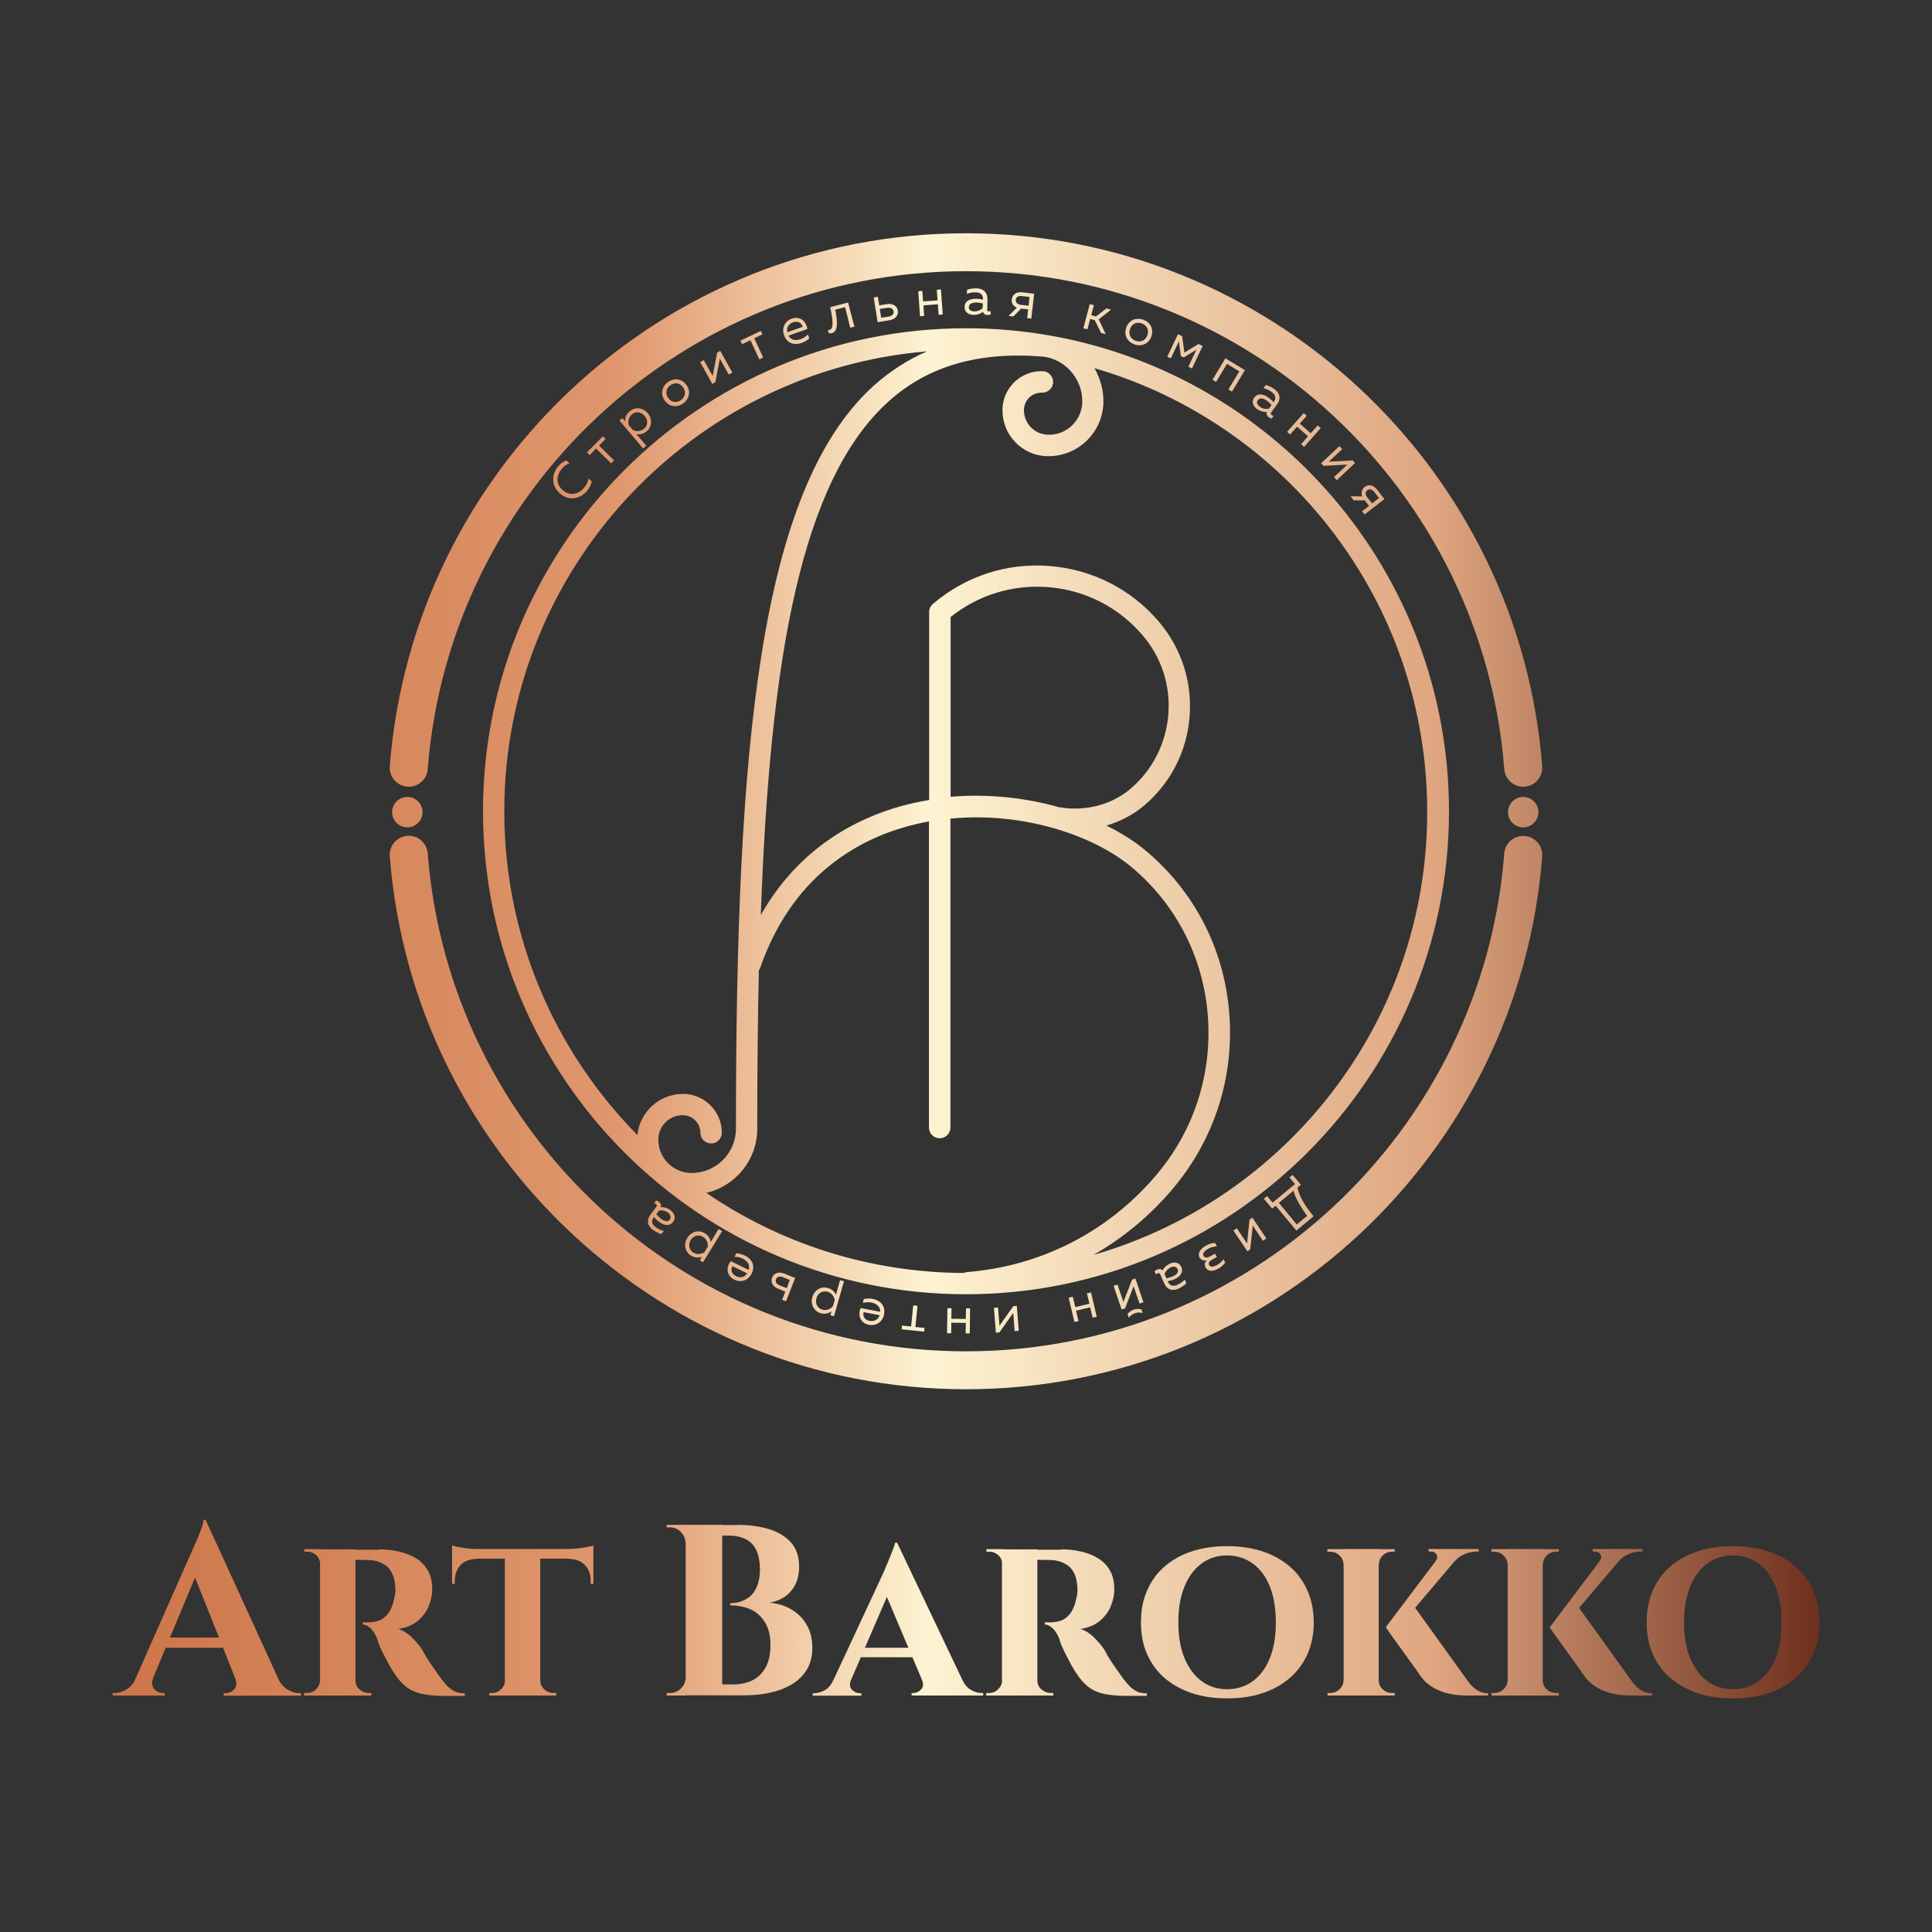 <?xml version="1.0" encoding="UTF-8"?> <!-- Generator: Adobe Illustrator 25.4.1, SVG Export Plug-In . SVG Version: 6.00 Build 0) --> <svg xmlns="http://www.w3.org/2000/svg" xmlns:xlink="http://www.w3.org/1999/xlink" id="Layer_1" x="0px" y="0px" viewBox="0 0 1080 1080" style="enable-background:new 0 0 1080 1080;" xml:space="preserve"><rect x="0" y="0" width="1080" height="1080" fill="#333333" stroke="none"/> <style type="text/css"> .st0{fill:#27242D;} .st1{fill:url(#SVGID_1_);} </style> <g> <g> <path class="st0" d="M5549,9270.5c1.9,0,1.9-3,0-3C5547.1,9267.5,5547.1,9270.5,5549,9270.5L5549,9270.5z"></path> </g> </g> <g> <g> <path class="st0" d="M8908,7705.2c1.9,0,1.9-3,0-3C8906.1,7702.2,8906.1,7705.2,8908,7705.2L8908,7705.2z"></path> </g> </g> <linearGradient id="SVGID_1_" gradientUnits="userSpaceOnUse" x1="63" y1="540" x2="1017" y2="540"> <stop offset="0" style="stop-color:#CC7549"></stop> <stop offset="0.297" style="stop-color:#E0976D"></stop> <stop offset="0.478" style="stop-color:#FDF3D2"></stop> <stop offset="0.774" style="stop-color:#DFA680"></stop> <stop offset="1" style="stop-color:#6E301E"></stop> </linearGradient> <path class="st1" d="M85.7,937.9c-0.7,1.8-0.9,3.4-0.4,4.6c0.5,1.3,1.2,2.2,2.3,2.9c1.1,0.7,2.2,1,3.3,1h1.2v1.4H63v-1.4h1.2 c2.1,0,4.2-0.7,6.5-2c2.2-1.3,4.1-3.5,5.5-6.6H85.7z M115,849.7l0.5,16.6l-33.8,81h-9.9l35.3-79.8c0.3-0.5,0.7-1.6,1.4-3.1 c0.7-1.5,1.4-3.2,2.2-5.1c0.8-1.9,1.5-3.7,2.1-5.5c0.6-1.8,1-3.2,1-4.2H115z M129.3,915.4v5.7h-40v-5.7H129.3z M115,849.7l44.5,97.3 h-24.5l-28.3-71L115,849.7z M131.4,937.9h23.8c1.5,3.1,3.4,5.3,5.6,6.6c2.2,1.3,4.3,2,6.4,2h1.1v1.4H125v-1.4h1.2 c1.8,0,3.4-0.7,4.8-2.2C132.3,942.7,132.5,940.6,131.4,937.9z M179.3,874.5H179c-0.1-2.1-0.8-3.8-2.2-5.1c-1.4-1.3-3.1-2-5-2 c-0.3,0-0.6,0-1,0c-0.4,0-0.7,0-0.7,0v-1.4h9.8L179.3,874.5z M179.3,939.2l0.5,8.6h-9.8v-1.4c0.1,0,0.3,0,0.7,0c0.4,0,0.7,0,0.9,0 c2,0,3.7-0.7,5.1-2.1c1.4-1.4,2.2-3.1,2.2-5.1H179.3z M198.7,866.1v81.7h-19.8v-81.7H198.7z M212,866.1c3.7,0,7.4,0.4,10.9,1.2 c3.5,0.8,6.7,2,9.5,3.7c2.8,1.7,5.1,4,6.7,6.8c1.7,2.9,2.5,6.4,2.5,10.7c0,3.2-0.7,6.3-2,9.5c-1.3,3.1-3.4,5.8-6.1,8.1 c-2.8,2.3-6.4,3.8-10.8,4.5c2.6,0.8,5.2,2.4,7.6,4.8c2.4,2.4,4.3,4.6,5.7,6.7c0.4,0.7,1,1.9,1.9,3.5c0.9,1.6,2.1,3.4,3.5,5.4 c1.4,2,2.9,4.2,4.4,6.3c1.8,2.5,3.4,4.3,4.8,5.7c1.4,1.3,2.8,2.2,4.2,2.8c1.5,0.5,3.1,0.8,5,0.8v1.4h-11.4c-4.9,0-9.1-0.4-12.5-1.1 c-3.4-0.7-6.4-2.1-8.9-4c-2.5-2-4.8-4.6-6.9-8c-0.8-1.2-1.7-2.6-2.6-4.3c-0.9-1.7-1.8-3.4-2.7-5.1c-0.9-1.7-1.7-3.4-2.4-5 c-0.7-1.6-1.2-3-1.4-4.1c-1.2-2.9-2.5-5-4-6.3c-1.5-1.3-2.9-2-4.2-2v-1.2c1.3,0,2.4,0,3.4,0c1.9,0,3.8-0.3,5.7-1 c1.9-0.7,3.6-2,5.1-4c1.5-2,2.7-4.8,3.4-8.6c0.2-0.5,0.3-1.3,0.5-2.3c0.1-1,0.2-2.1,0.1-3.4c-0.2-3.4-0.8-6.1-1.8-8.1 c-1-2-2.3-3.6-3.9-4.6c-1.5-1-3.1-1.8-4.7-2.2c-1.6-0.4-3-0.6-4.2-0.6c-1.7-0.1-3.3-0.1-4.7-0.1c-1.4,0-2.5,0-3.2-0.1 c-0.1,0-0.2-0.5-0.4-1.4c-0.2-1-0.5-2.3-0.8-4.2H212z M198.4,939.2h0.3c0,2.3,0.8,4,2.4,5.3c1.6,1.3,3.3,1.9,5.1,1.9 c0.7,0,1.2,0,1.4,0v1.4h-9.8L198.4,939.2z M252.7,863.9c0.8,0.3,2,0.6,3.6,0.9c1.6,0.3,3.4,0.6,5.3,0.8c2,0.2,3.7,0.3,5.4,0.3 l-14.3,1.4V863.9z M331.7,865.9v5.4h-79v-5.4H331.7z M266.6,871v0.4c-4,0.1-7.1,1.3-9.2,3.5c-2.1,2.3-3.2,5.4-3.2,9.3v1.2h-1.5V871 H266.6z M282.6,939.2v8.6h-9.1v-1.4h1.4c2.1,0,3.8-0.7,5.2-2.1c1.4-1.4,2.2-3.1,2.2-5.1H282.6z M302,866.5v81.3h-19.8v-81.3H302z M301.6,939.2h0.4c0,2,0.7,3.7,2.2,5.1c1.5,1.4,3.2,2.1,5.2,2.1h1.5v1.4h-9.4V939.2z M331.7,863.9v3.4l-14.4-1.4 c1.7,0,3.6-0.1,5.6-0.3c2-0.2,3.8-0.5,5.4-0.8C330,864.5,331.1,864.2,331.7,863.9z M331.7,871v14.4h-1.5v-1.2c0.1-3.9-1-7-3.2-9.3 c-2.2-2.3-5.3-3.4-9.2-3.5V871H331.7z M383.6,862.4h-0.4c-0.1-2.4-1-4.4-2.7-6.1c-1.7-1.7-3.7-2.5-6.1-2.5c-0.1,0-0.4,0-0.8,0 c-0.5,0-0.8,0-1,0v-1.4h10.9V862.4z M383.6,937.9v9.9h-10.9v-1.4c0.2,0,0.5,0,1,0c0.5,0,0.7,0,0.8,0c2.4,0,4.4-0.8,6.1-2.5 c1.7-1.7,2.6-3.7,2.7-6.1H383.6z M403.7,852.4v95.3h-20.4v-95.3H403.7z M412.1,852.4c6.6,0,12.6,0.8,17.8,2.4 c5.2,1.6,9.3,4.1,12.3,7.5c3,3.4,4.5,7.9,4.5,13.4c0,4.2-0.8,7.7-2.4,10.6c-1.6,2.9-3.7,5.1-6.2,6.7c-2.5,1.5-5.2,2.5-8,2.9 c4.5,0.4,8.6,1.6,12.3,3.8c3.7,2.2,6.6,5.1,8.6,8.7c2.1,3.6,3.1,7.9,3.1,12.8c0,5.8-1.6,10.7-4.8,14.6c-3.2,4-7.7,6.9-13.4,8.9 c-5.8,2-12.5,3-20.1,3h-13.5c0.1-2.1,0.1-4.1,0.1-6.1h7.4c4.1,0,7.7-0.8,10.8-2.3c3.1-1.5,5.6-4,7.4-7.2c1.8-3.3,2.7-7.4,2.7-12.5 c0-4-0.6-7.4-1.8-10.2c-1.2-2.8-2.9-5.1-4.9-6.9c-2-1.8-4.4-3.1-7.2-3.9s-5.6-1.2-8.6-1.2v-1.2c2.1,0,4.1-0.3,6.1-1 c2-0.7,3.8-1.7,5.4-3.2c1.6-1.5,2.8-3.4,3.7-5.8c0.9-2.4,1.4-5.3,1.4-8.6c0-4.6-0.7-8.4-2.1-11.2c-1.4-2.8-3.4-4.9-6.1-6.1 c-2.6-1.3-5.7-1.9-9.1-1.9h-17.7c0-0.1-0.1-0.6-0.3-1.6c-0.2-1-0.6-2.4-1-4.3H412.1z M475.8,938.8c-1,2.5-0.9,4.3,0.4,5.7 c1.3,1.3,2.7,2,4.2,2h1.1v1.4h-27.2v-1.4h1.1c1.8,0,3.7-0.6,5.7-1.7c2-1.1,3.6-3.1,4.9-5.9H475.8z M501.5,862.4l0.3,16.3l-29.6,68.6 h-10.1l31.9-68.5c0.2-0.5,0.6-1.5,1.2-2.9c0.6-1.4,1.3-3,2-4.8c0.7-1.8,1.4-3.4,2-5c0.6-1.6,1-2.8,1.1-3.7H501.5z M513.3,921.1v5.3 h-34.7v-5.3H513.3z M501.5,862.4l40.3,84.7h-23l-25.3-59.8L501.5,862.4z M515.3,938.8h22.5c1.4,2.8,3,4.8,5,5.9 c2,1.1,3.9,1.7,5.7,1.7h1.1v1.4h-40v-1.4h1.1c1.5,0,2.9-0.7,4.2-2C516.2,943.1,516.3,941.3,515.3,938.8z M560.6,874.5h-0.3 c-0.1-2.1-0.8-3.8-2.2-5.1c-1.4-1.3-3.1-2-5-2c-0.3,0-0.6,0-1,0c-0.4,0-0.7,0-0.7,0v-1.4h9.8L560.6,874.5z M560.6,939.2l0.5,8.6 h-9.8v-1.4c0.1,0,0.3,0,0.7,0c0.4,0,0.7,0,0.9,0c2,0,3.7-0.7,5.1-2.1c1.4-1.4,2.2-3.1,2.2-5.1H560.6z M579.9,866.1v81.7h-19.8v-81.7 H579.9z M593.3,866.1c3.7,0,7.4,0.4,10.9,1.2c3.5,0.8,6.7,2,9.5,3.7c2.8,1.7,5.1,4,6.7,6.8c1.7,2.9,2.5,6.4,2.5,10.7 c0,3.2-0.7,6.3-2,9.5c-1.3,3.1-3.4,5.8-6.1,8.1c-2.8,2.3-6.4,3.8-10.8,4.5c2.6,0.8,5.2,2.4,7.6,4.8c2.4,2.4,4.3,4.6,5.7,6.7 c0.4,0.7,1,1.9,1.9,3.5c0.9,1.6,2.1,3.4,3.5,5.4c1.4,2,2.9,4.2,4.4,6.3c1.8,2.5,3.4,4.3,4.8,5.7c1.4,1.3,2.8,2.2,4.2,2.8 c1.5,0.5,3.1,0.8,5,0.8v1.4h-11.4c-4.9,0-9.1-0.4-12.5-1.1c-3.4-0.7-6.4-2.1-8.9-4c-2.5-2-4.8-4.6-6.9-8c-0.8-1.2-1.7-2.6-2.6-4.3 c-0.9-1.7-1.8-3.4-2.7-5.1c-0.9-1.7-1.7-3.4-2.4-5c-0.7-1.6-1.2-3-1.4-4.1c-1.2-2.9-2.5-5-4-6.3c-1.5-1.3-2.9-2-4.2-2v-1.2 c1.3,0,2.4,0,3.4,0c1.9,0,3.8-0.3,5.7-1c1.9-0.7,3.6-2,5.1-4c1.5-2,2.7-4.8,3.4-8.6c0.2-0.5,0.3-1.3,0.5-2.3c0.1-1,0.2-2.1,0.1-3.4 c-0.2-3.4-0.8-6.1-1.8-8.1c-1-2-2.3-3.6-3.9-4.6c-1.5-1-3.1-1.8-4.7-2.2c-1.6-0.4-3-0.6-4.2-0.6c-1.7-0.1-3.3-0.1-4.7-0.1 c-1.4,0-2.5,0-3.2-0.1c-0.1,0-0.2-0.5-0.4-1.4c-0.2-1-0.5-2.3-0.8-4.2H593.3z M579.6,939.2h0.3c0,2.3,0.8,4,2.4,5.3 c1.6,1.3,3.3,1.9,5.1,1.9c0.7,0,1.2,0,1.4,0v1.4H579L579.6,939.2z M685.9,864.3c7.3,0,13.8,1,19.8,2.9c5.9,2,11,4.8,15.3,8.5 c4.3,3.7,7.6,8.2,9.9,13.5c2.3,5.3,3.5,11.2,3.5,17.8c0,6.5-1.2,12.4-3.5,17.6c-2.3,5.2-5.6,9.7-9.9,13.4c-4.3,3.7-9.4,6.6-15.3,8.5 c-5.9,2-12.5,2.9-19.8,2.9c-7.2,0-13.7-1-19.6-2.9c-5.9-2-11-4.8-15.3-8.5c-4.3-3.7-7.5-8.2-9.8-13.4c-2.3-5.2-3.4-11.1-3.4-17.6 c0-6.6,1.1-12.6,3.4-17.8c2.3-5.3,5.5-9.8,9.8-13.5c4.3-3.7,9.4-6.6,15.3-8.5C672.2,865.3,678.7,864.3,685.9,864.3z M685.9,944.3 c5.5,0,10.4-1.5,14.5-4.6c4.1-3,7.3-7.3,9.5-12.9c2.2-5.5,3.3-12.1,3.3-19.8c0-7.7-1.1-14.4-3.3-20c-2.2-5.6-5.4-9.9-9.5-12.9 c-4.1-3-9-4.6-14.5-4.6c-5.4,0-10.2,1.5-14.3,4.6c-4.1,3-7.3,7.4-9.5,12.9c-2.3,5.6-3.4,12.2-3.4,20c0,7.6,1.1,14.2,3.4,19.8 c2.3,5.5,5.4,9.8,9.5,12.9C675.7,942.7,680.4,944.3,685.9,944.3z M751.4,874.7h-0.3c-0.1-2.1-0.9-3.8-2.3-5.2 c-1.5-1.4-3.2-2.1-5.3-2.1c-0.9,0-1.4,0-1.5,0v-1.4h9.4V874.7z M751.4,939.2v8.6h-9.3v-1.4c0.8,0,1.3,0,1.4,0c2.1,0,3.9-0.7,5.3-2.1 c1.5-1.4,2.2-3.1,2.3-5.1H751.4z M770.7,865.9v81.9h-19.6v-81.9H770.7z M770.3,874.7v-8.7h9.4v1.4c-0.1,0-0.3,0-0.7,0 c-0.4,0-0.7,0-0.7,0c-2.1,0-3.9,0.7-5.3,2.1c-1.5,1.4-2.2,3.2-2.2,5.2H770.3z M770.3,939.2h0.4c0,2,0.7,3.7,2.2,5.1 c1.5,1.4,3.2,2.1,5.3,2.1c0.1,0,0.6,0,1.5,0v1.4h-9.4V939.2z M818.1,866.9l-35.6,42l-7.9,0.8l32.3-42.8H818.1z M789.3,896.3 l30.5,42.4c1.7,2.5,3.5,4.5,5.4,5.8c1.9,1.3,4.1,2,6.7,2.1v1.2h-10.5c-0.9,0-2.4,0-4.5-0.1c-2.1-0.1-4.5-0.4-7.2-1 c-2.7-0.6-5.4-1.6-8.1-3.1c-2.7-1.5-5.1-3.5-7.2-6.3c-0.5-0.6-1.2-1.7-2.3-3.3c-1.1-1.5-2.4-3.4-3.9-5.4c-1.5-2.1-3-4.2-4.6-6.4 c-1.6-2.2-3.1-4.2-4.4-6.1c-1.4-1.9-2.9-4-4.5-6.4L789.3,896.3z M826.6,865.9v1.4H826c-2.6,0-5.1,0.5-7.4,1.5 c-2.3,1-4.1,2.4-5.6,4.1l-10.5-0.3c1-1.3,1.2-2.5,0.5-3.6c-0.6-1.1-1.7-1.7-3.3-1.7h-1.1v-1.4H826H826.6z M843.1,874.7h-0.3 c-0.1-2.1-0.9-3.8-2.3-5.2c-1.5-1.4-3.2-2.1-5.3-2.1c-0.9,0-1.4,0-1.5,0v-1.4h9.4V874.7z M843.1,939.2v8.6h-9.3v-1.4 c0.8,0,1.3,0,1.4,0c2.1,0,3.9-0.7,5.3-2.1c1.5-1.4,2.2-3.1,2.3-5.1H843.1z M862.4,865.9v81.9h-19.6v-81.9H862.4z M862,874.7v-8.7 h9.4v1.4c-0.1,0-0.3,0-0.7,0s-0.7,0-0.7,0c-2.1,0-3.9,0.7-5.3,2.1c-1.5,1.4-2.2,3.2-2.2,5.2H862z M862,939.2h0.4 c0,2,0.7,3.7,2.2,5.1c1.5,1.4,3.2,2.1,5.3,2.1c0.1,0,0.6,0,1.5,0v1.4H862V939.2z M909.8,866.9l-35.6,42l-7.9,0.8l32.3-42.8H909.8z M880.9,896.3l30.5,42.4c1.7,2.5,3.5,4.5,5.4,5.8c1.9,1.3,4.1,2,6.7,2.1v1.2h-10.5c-0.9,0-2.4,0-4.5-0.1c-2.1-0.1-4.5-0.4-7.2-1 c-2.7-0.6-5.4-1.6-8.1-3.1c-2.7-1.5-5.1-3.5-7.2-6.3c-0.5-0.6-1.2-1.7-2.3-3.3c-1.1-1.5-2.4-3.4-3.9-5.4c-1.5-2.1-3-4.2-4.6-6.4 c-1.6-2.2-3.1-4.2-4.4-6.1c-1.4-1.9-2.9-4-4.5-6.4L880.9,896.3z M918.2,865.9v1.4h-0.5c-2.6,0-5.1,0.5-7.4,1.5 c-2.3,1-4.1,2.4-5.6,4.1l-10.5-0.3c1-1.3,1.2-2.5,0.5-3.6c-0.6-1.1-1.7-1.7-3.3-1.7h-1.1v-1.4h27.2H918.2z M968.6,864.3 c7.3,0,13.8,1,19.8,2.9c5.9,2,11,4.8,15.3,8.5c4.3,3.7,7.6,8.2,9.9,13.5c2.3,5.3,3.5,11.2,3.5,17.8c0,6.5-1.2,12.4-3.5,17.6 c-2.3,5.2-5.6,9.7-9.9,13.4c-4.3,3.7-9.4,6.6-15.3,8.5c-5.9,2-12.5,2.9-19.8,2.9c-7.2,0-13.7-1-19.6-2.9c-5.9-2-11-4.8-15.3-8.5 c-4.3-3.7-7.5-8.2-9.8-13.4c-2.3-5.2-3.4-11.1-3.4-17.6c0-6.6,1.1-12.6,3.4-17.8c2.3-5.3,5.5-9.8,9.8-13.5c4.3-3.7,9.4-6.6,15.3-8.5 C954.9,865.3,961.5,864.3,968.6,864.3z M968.6,944.3c5.5,0,10.4-1.5,14.5-4.6c4.1-3,7.3-7.3,9.5-12.9c2.2-5.5,3.3-12.1,3.3-19.8 c0-7.7-1.1-14.4-3.3-20c-2.2-5.6-5.4-9.9-9.5-12.9c-4.1-3-9-4.6-14.5-4.6c-5.4,0-10.2,1.5-14.3,4.6c-4.1,3-7.3,7.4-9.5,12.9 c-2.3,5.6-3.4,12.2-3.4,20c0,7.6,1.1,14.2,3.4,19.8c2.3,5.5,5.4,9.8,9.5,12.9C958.4,942.7,963.2,944.3,968.6,944.3z M587.2,187.6 C587.2,187.6,587.2,187.6,587.2,187.6c-0.1,0-0.1,0-0.1,0c-15.3-2.7-31-4.1-47.1-4.1c-148.9,0-270,121.1-270,270s121.1,270,270,270 s270-121.1,270-270C810,320.7,713.7,210,587.2,187.6z M281.9,453.5c0-134.9,104.1-246,236.3-257.1c-10.8,4.7-20.7,11.1-29.8,19.2 c-64.1,58.1-77,201.7-77,414.7c0,0.1,0,0.2,0,0.3c0,0.1,0,0.2,0,0.3c0,13.7-11.1,24.8-24.8,24.8c-10.3,0-18.6-8.4-18.6-18.6 c0-7.6,6.1-13.7,13.7-13.7c5.4,0,9.8,4.4,9.8,9.8c0,3.3,2.7,6,6,6c3.3,0,6-2.7,6-6c0-12-9.8-21.7-21.7-21.7 c-13.3,0-24.2,10.1-25.5,23C310.3,587.8,281.9,523.9,281.9,453.5z M425,540.9c17.9-51.4,54.4-71.2,81.9-78.9 c4.1-1.1,8.3-2.1,12.4-2.8v171.1c0,3.3,2.7,6,6,6s6-2.7,6-6V457.6c40.5-3.9,79.7,9.2,101.1,27c24.7,20.6,39.9,49.7,42.7,82.1 c2.8,33.2-7.5,65.4-29.2,90.7c-26.8,31.4-64.2,50.4-105.3,53.7c-0.7,0.1-1.3,0.2-1.8,0.5c-53.3-0.2-102.9-16.7-144-44.8 c16.3-3.7,28.5-18.4,28.5-35.8c0-0.1,0-0.2,0-0.3c0-0.1,0-0.2,0-0.3c0-30.9,0.3-60.2,0.9-88.1C424.6,541.9,424.8,541.4,425,540.9z M531.4,344.9c15.4-12.3,34.6-18.2,54.4-16.7c20.7,1.6,39.5,11.2,52.9,26.9c10.6,12.4,15.7,28.1,14.4,44.3 c-1.3,16.2-8.8,31-21.1,41.5c-10.4,8.9-25.1,12.8-39.4,10.4c-0.1,0-0.2,0-0.4,0c-18.6-5.3-39.5-7.7-60.8-5.9V344.9z M611.3,701.5 c16.4-9.4,31.2-21.6,43.8-36.4c23.7-27.8,35.1-63.1,32-99.5c-3-35.6-19.7-67.7-46.9-90.3c-6-5-13.4-9.7-21.7-13.8 c7.8-2.3,15.1-6.1,21.2-11.3c14.8-12.6,23.8-30.3,25.3-49.7c1.5-19.4-4.6-38.2-17.2-53c-15.5-18.2-37.2-29.2-61.1-31.1 c-23.9-1.9-47,5.7-65.2,21.2c-1.6,1.4-2.3,3.3-2.1,5.3c0,0.2,0,0.3,0,0.5v103.8c-5.2,0.9-10.5,2-15.6,3.4 c-25.2,7-57.2,23.3-78.5,60.9c5.1-144.4,22.7-242.9,71.2-286.9c22.2-20.1,50.8-28.3,87.1-25.2c5.5,0.8,10.5,3.4,14.4,7.5 c4.7,4.9,7.2,11.5,7,18.1c-0.2,5-2.3,9.6-5.9,13c-3.6,3.4-8.4,5.2-13.4,5c-3.7-0.1-7.1-1.7-9.6-4.3c-2.5-2.7-3.8-6.2-3.7-9.8 c0.2-5.3,4.5-9.4,9.8-9.4c0.1,0,0.2,0,0.3,0c3.3,0.1,6.1-2.5,6.2-5.8c0.1-3.3-2.5-6.1-5.8-6.2c-12-0.4-22.1,9-22.5,21 c-0.2,6.9,2.2,13.4,6.9,18.4c4.7,5,11,7.9,17.9,8.1c0.4,0,0.7,0,1,0c16.4,0,30-13.1,30.6-29.6c0.2-6.8-1.6-13.7-5-19.6 c107.4,31.2,186,130.5,186,247.8C798.1,571.1,719,670.5,611.3,701.5z M228.5,439.8c-6.2,0-11.1-5.3-10.6-11.5 C230.8,261.9,370.3,130.4,540,130.4c169.7,0,309.2,131.5,322.1,297.9c0.5,6.2-4.4,11.5-10.6,11.5l0,0c-5.5,0-10.1-4.2-10.6-9.8 c-12-155.5-142.4-278.4-300.9-278.4S251.1,274.5,239.1,430C238.7,435.5,234,439.8,228.5,439.8L228.5,439.8z M851.5,467.3 c6.2,0,11.1,5.3,10.6,11.5C849.2,645.1,709.7,776.6,540,776.6c-169.7,0-309.2-131.5-322.1-297.9c-0.5-6.2,4.4-11.5,10.6-11.5h0 c5.5,0,10.1,4.2,10.6,9.8c12,155.5,142.4,278.4,300.9,278.4S828.9,632.5,840.9,477C841.3,471.5,846,467.3,851.5,467.3L851.5,467.3z M236.2,454c0,4.7-3.8,8.5-8.5,8.5c-4.7,0-8.5-3.8-8.5-8.5s3.8-8.5,8.5-8.5C232.4,445.5,236.2,449.3,236.2,454z M860,454 c0,4.7-3.8,8.5-8.5,8.5s-8.5-3.8-8.5-8.5s3.8-8.5,8.5-8.5S860,449.3,860,454z M311.8,260.9c1.3-1.6,2.9-2.8,4.7-3.5l1.9,1.6 c-1.7,0.5-3.3,1.7-4.5,3.2c-2.7,3.3-3.6,8.3,0.9,12c4.2,3.5,9.1,1.7,11.8-1.6c1.3-1.6,2.2-3.4,2.3-5.1l1.9,1.6 c-0.4,1.9-1.3,3.7-2.7,5.4c-3.3,3.9-9.6,6-14.8,1.6C307.8,271.5,308.5,265,311.8,260.9z M341.6,259l-8.4-8.3l-3.6,3.7l-1.5-1.5 l8.9-9l1.5,1.5l-3.6,3.7l8.4,8.3L341.6,259z M352,229.9c3.1-2.6,7.4-2.1,10.1,1.1c2.7,3.2,2.4,7.5-0.6,10.1c-2,1.7-4.2,1.9-5.7,1.6 l5.5,6.5l-1.8,1.5l-13.2-15.6l1.6-1.4l1.5,1.8C349.4,233.7,349.9,231.6,352,229.9z M353.2,231.7c-1.9,1.6-2.3,4.1-1.7,6l2.3,2.7 c1.8,0.9,4.2,0.9,6.2-0.7c2.1-1.7,2.5-4.7,0.4-7.1C358.2,230,355.3,229.9,353.2,231.7z M373.5,213.5c3.1-2.2,7.6-2.1,10.3,1.8 c2.7,3.9,1.2,8.1-2,10.3c-3.1,2.2-7.6,2.1-10.3-1.8C368.8,219.8,370.4,215.6,373.5,213.5z M374.8,215.3c-2.3,1.6-3.1,4.5-1.3,7.1 c1.8,2.7,4.8,2.9,7.1,1.3c2.3-1.6,3.1-4.5,1.3-7.1C380.1,213.9,377.1,213.7,374.8,215.3z M398.2,214.6l-6.8-12.2l2-1.1l5,8.9 l2.5-13.1l1.7-1l6.8,12.2l-2,1.1l-5-8.9l-2.5,13.1L398.2,214.6z M424.5,200.9l-5-10.7l-4.7,2.2l-0.9-2l11.4-5.4l0.9,1.9l-4.6,2.2 l5,10.7L424.5,200.9z M442.4,178.2c5.1-1.8,8.4,1.7,8.9,5.7l-10.5,3.7c1.3,2.7,4.2,2.9,6.8,2c1.6-0.6,3.1-1.6,4-2.6l0.8,2.1 c-1,1.1-2.6,2-4.3,2.6c-3.9,1.4-8.1,0.4-9.8-4.3C436.7,182.8,439.3,179.3,442.4,178.2z M443.3,180.2c-2.3,0.8-3.9,2.9-3.1,5.5l8.5-3 C448.4,181.2,446.6,179,443.3,180.2z M465,186.2c-0.5,0.1-1.1,0.2-1.7,0.1l-0.5-1.8c0.3,0,0.7,0,0.9-0.1c2.4-0.6,2-5.4,0.4-12.7 l10-2.6l3.5,13.5l-2.3,0.6l-2.9-11.5l-5.5,1.4C468.3,180.3,468.5,185.3,465,186.2z M490.6,180.1l-2.2-13.8l2.3-0.4l0.8,4.8l4.3-0.7 c3.4-0.5,5.7,1.1,6.1,3.6c0.4,2.6-1.3,4.8-4.6,5.4L490.6,180.1z M492.6,177.6l4-0.6c2-0.3,3.2-1.3,2.9-3c-0.3-1.6-1.7-2.2-3.7-1.9 l-4,0.6L492.6,177.6z M514.3,176.8l-1-14l2.3-0.2l0.4,5.9l8.1-0.6l-0.4-5.9l2.3-0.2l1,14l-2.3,0.2l-0.4-5.9l-8.1,0.6l0.4,5.9 L514.3,176.8z M552.7,174.1c0.3,0,0.7-0.1,1.1-0.2l0,1.9c-0.6,0.2-1.2,0.3-1.8,0.3c-1.1,0-2.1-0.5-2.5-1.8c-1.4,1.1-3.2,1.8-5.5,1.7 c-2.5-0.1-4.9-1.4-4.8-4.4c0.1-3.6,3.4-4.6,6.4-4.6c1.2,0,2.7,0.2,3.9,0.5l0-0.5c0-2.1-1.3-3.5-3.9-3.6c-2.2-0.1-3.9,0.4-5.1,0.9 l0.1-2.3c1.1-0.4,3.1-0.9,5.4-0.8c3.7,0.1,6,2.2,6,6.1l-0.1,5.5C551.7,173.8,552.1,174.1,552.7,174.1z M544.5,174.1 c1.8,0,3.6-0.6,4.8-1.9l0.1-2.6c-1-0.2-2.4-0.5-3.5-0.5c-2,0-4.3,0.5-4.3,2.6C541.5,173.3,543,174,544.5,174.1z M563.8,176.6 l4.6-4.6c-2.1-0.9-3.1-2.7-2.8-4.7c0.3-2.4,2.3-4.3,5.7-3.9l6.8,0.8l-1.6,13.9l-2.3-0.3l0.5-4.9l-3.9-0.4l-4.3,4.4L563.8,176.6z M570.7,170.4l4.3,0.5l0.5-4.9l-4.3-0.5c-1.9-0.2-3.2,0.5-3.4,2.1C567.7,169.1,568.7,170.2,570.7,170.4z M605.6,183.5l3.6-13.5 l2.3,0.6l-1.5,5.6l2.7,0.7l5.8-4.5l2.6,0.7l-6.9,5.4l3.9,8.3l-2.6-0.7L612,179l-2.6-0.7l-1.5,5.8L605.6,183.5z M639.1,178.7 c3.6,1.3,6.1,4.9,4.5,9.4c-1.6,4.5-5.9,5.7-9.5,4.4c-3.6-1.3-6.1-4.9-4.5-9.4C631.2,178.6,635.5,177.4,639.1,178.7z M638.3,180.8 c-2.7-1-5.5,0-6.6,3.1c-1.1,3,0.4,5.6,3.1,6.6c2.7,1,5.5,0,6.6-3.1C642.5,184.3,641,181.8,638.3,180.8z M652.5,199.4l6-12.6l2.3,1.1 l1.3,9.2l7.9-4.8l2.3,1.1l-6,12.6l-2-1l4.5-9.5l-7.1,4.3l-1.6-0.8l-1.1-8.2l-4.5,9.5L652.5,199.4z M677.8,212.3l7.2-12l10.9,6.6 l-7.2,12l-2-1.2l6.1-10.1l-6.9-4.2l-6.1,10.1L677.8,212.3z M710.9,232c0.3,0.2,0.6,0.4,1,0.5l-1.1,1.5c-0.6-0.2-1.1-0.4-1.6-0.8 c-0.9-0.7-1.5-1.7-1.1-2.9c-1.8,0.1-3.7-0.4-5.5-1.7c-2-1.5-3.2-4-1.5-6.3c2.1-2.9,5.5-1.8,7.9-0.1c1,0.7,2.1,1.7,2.9,2.6l0.3-0.4 c1.2-1.7,0.9-3.7-1.2-5.2c-1.7-1.3-3.4-1.9-4.7-2.2l1.3-1.8c1.1,0.4,3,1,4.9,2.4c3,2.2,3.7,5.2,1.4,8.4l-3.2,4.4 C710.1,231.2,710.4,231.7,710.9,232z M704.2,227.3c1.4,1.1,3.3,1.5,5.1,1.2l1.5-2.1c-0.7-0.7-1.7-1.8-2.6-2.4c-1.6-1.2-3.8-2-5-0.4 C702.1,225,702.9,226.4,704.2,227.3z M719.5,241.4l9.3-10.5l1.7,1.5l-3.9,4.4l6.1,5.4l3.9-4.4l1.7,1.5l-9.3,10.5l-1.7-1.5l3.9-4.4 l-6.1-5.4l-3.9,4.4L719.5,241.4z M738.5,259l10.2-9.6l1.6,1.7l-7.5,7l13.3-0.7l1.4,1.4l-10.2,9.6l-1.6-1.7l7.5-7l-13.3,0.7 L738.5,259z M755,277.4l6.5,0.1c-0.8-2.1-0.2-4.1,1.4-5.3c1.9-1.5,4.7-1.3,6.8,1.4l4.2,5.4l-11.1,8.6l-1.4-1.8l3.9-3l-2.4-3.1 l-6.2,0L755,277.4z M764.3,278l2.7,3.4l3.9-3l-2.7-3.4c-1.2-1.5-2.6-1.9-3.8-1C763.1,275,763.1,276.5,764.3,278z M722.6,656.8 l4.6,5.5l-1.9,1.6c1,5.3,5,11.2,9,16l-9.6,8L713.1,674l-2,1.6l-4.6-5.5l1.8-1.5l3.1,3.7l12.5-10.4l-3.1-3.7L722.6,656.8z M723.1,665.6l-8.2,6.8l10,12.1l5.8-4.8C727.5,675.2,724.1,670,723.1,665.6z M700.1,680.7l7.8,11.6l-1.9,1.3l-5.7-8.5l-1.4,13.3 l-1.6,1.1l-7.8-11.6l1.9-1.3l5.7,8.5l1.4-13.3L700.1,680.7z M674.2,696.3c1.7-1,3.6-1.5,5-1.5l1.1,1.9c-1.4,0-3.3,0.5-4.8,1.3 c-1.9,1.1-3.5,2.4-2.7,4c0.8,1.5,2.4,1,3.7,0.3l2.7-1.5l1,1.9l-2.7,1.5c-1.4,0.8-2.2,1.8-1.6,2.9c0.7,1.4,2.5,1.1,4.4,0.1 c1.5-0.8,2.8-2.1,3.6-3.3l1,1.9c-0.9,1.2-2.2,2.5-3.9,3.4c-3.4,1.9-6,1.4-7.1-0.7c-0.8-1.5-0.5-2.9,0.8-4c-1.6,0.4-3.3,0-4.2-1.6 C669.4,700.6,670.8,698.2,674.2,696.3z M647.1,711.8c-0.3,0.1-0.6,0.4-0.9,0.6l-0.8-1.7c0.4-0.4,0.9-0.8,1.5-1c1-0.5,2.2-0.4,3,0.5 c0.8-1.6,2.2-3,4.3-3.9c2.3-1,5-0.7,6.2,2c1.4,3.3-1.2,5.7-3.9,6.8c-1.1,0.5-2.6,0.9-3.7,1.1l0.2,0.5c0.8,1.9,2.7,2.6,5,1.6 c2-0.9,3.3-2,4.3-3l0.9,2.1c-0.9,0.8-2.4,2.1-4.5,3c-3.4,1.5-6.4,0.5-7.9-3l-2.2-5C648.2,711.6,647.7,711.5,647.1,711.8z M654.6,708.4c-1.6,0.7-3,2.1-3.6,3.8l1,2.4c1-0.2,2.4-0.6,3.4-1c1.9-0.8,3.7-2.2,2.9-4.1C657.6,707.9,656,707.8,654.6,708.4z M634.7,714.7l4.5,13.3l-2.2,0.7l-3.3-9.7l-4.8,12.4l-1.9,0.6l-4.5-13.2l2.2-0.7l3.3,9.7l4.8-12.4L634.7,714.7z M633.8,732.1 c1.3-0.4,2.7-0.6,4.3-0.1l0.7,2c-1.7-0.4-2.9-0.4-4.3,0.1c-1.4,0.5-2.4,1.1-3.5,2.5l-0.7-2C631.3,733.2,632.5,732.5,633.8,732.1z M609.9,722.5l3.2,13.6l-2.3,0.5l-1.4-5.8l-7.9,1.9l1.4,5.8l-2.3,0.5l-3.2-13.6l2.3-0.5l1.4,5.8l7.9-1.9l-1.4-5.8L609.9,722.5z M568.4,730l1.1,13.9l-2.3,0.2l-0.8-10.2l-7.7,10.9l-2,0.2l-1.1-13.9l2.3-0.2l0.8,10.2l7.7-10.9L568.4,730z M542.3,731.4l-0.2,14 l-2.3,0l0.1-5.9l-8.1-0.1l-0.1,5.9l-2.3,0l0.2-14l2.3,0l-0.1,5.9l8.1,0.1l0.1-5.9L542.3,731.4z M512.9,730l-1.2,11.8l5.1,0.5 l-0.2,2.1l-12.6-1.3l0.2-2.1l5.1,0.5l1.2-11.8L512.9,730z M485.9,740.6c-5.3-1-6.4-5.7-4.8-9.4l10.9,2.1c0.3-2.9-2.1-4.6-4.9-5.2 c-1.7-0.3-3.4-0.2-4.7,0.3l0.4-2.2c1.4-0.4,3.3-0.4,5.1-0.1c4.1,0.8,7.2,3.8,6.3,8.7C493.2,739.5,489.2,741.2,485.9,740.6z M486.2,738.4c2.3,0.4,4.8-0.6,5.5-3.2l-8.9-1.7C482.3,735,482.7,737.8,486.2,738.4z M458.8,734.1c-3.8-1.1-5.9-5-4.7-9 c1.2-4,4.9-6.2,8.7-5.1c2.6,0.7,3.9,2.4,4.5,3.8l2.3-8.2l2.2,0.6l-5.6,19.6l-2-0.6l0.6-2.2C463.4,734.1,461.4,734.8,458.8,734.1z M459.7,732.1c2.4,0.7,4.7-0.4,5.9-1.9l1-3.4c-0.3-2-1.6-4-4-4.7c-2.6-0.7-5.3,0.5-6.2,3.6C455.5,728.8,457.1,731.4,459.7,732.1z M444.5,714.4l-5.1,13l-2.2-0.8l1.8-4.6l-4-1.6c-3.2-1.2-4.3-3.8-3.4-6.2c0.9-2.4,3.5-3.5,6.7-2.3L444.5,714.4z M441.5,715.5 l-3.7-1.5c-1.9-0.7-3.4-0.5-4,1.1c-0.6,1.6,0.3,2.8,2.2,3.5l3.8,1.5L441.5,715.5z M410.6,715.4c-4.8-2.4-4.7-7.2-2.1-10.4l10,4.9 c1-2.8-0.8-5-3.3-6.3c-1.5-0.8-3.3-1.1-4.6-1l1-2c1.4,0,3.2,0.5,4.9,1.3c3.7,1.8,5.9,5.5,3.7,10C418,716.3,413.6,716.9,410.6,715.4z M411.5,713.4c2.1,1.1,4.8,0.8,6.1-1.6l-8.1-4C408.6,709,408.3,711.8,411.5,713.4z M386.3,701.9c-3.4-2.1-4.3-6.3-2.1-9.9 c2.2-3.6,6.4-4.7,9.8-2.6c2.3,1.4,3.1,3.4,3.3,4.9l4.4-7.3l2,1.2l-10.7,17.4l-1.8-1.1l1.2-2C390.7,703.2,388.6,703.3,386.3,701.9z M387.6,700.2c2.1,1.3,4.6,0.9,6.2-0.2l1.8-3c0.3-2-0.5-4.3-2.6-5.6c-2.3-1.4-5.2-0.9-6.9,1.8C384.5,696,385.3,698.8,387.6,700.2z M366.7,673.1c-0.3-0.2-0.6-0.4-1-0.5l1.1-1.5c0.6,0.2,1.1,0.4,1.6,0.8c0.9,0.7,1.4,1.7,1,2.9c1.8-0.1,3.7,0.4,5.5,1.8 c2,1.5,3.2,4,1.4,6.4c-2.2,2.9-5.5,1.8-7.9,0c-1-0.7-2.1-1.8-2.8-2.7l-0.3,0.4c-1.3,1.7-1,3.7,1.1,5.2c1.7,1.3,3.4,1.9,4.7,2.2 l-1.4,1.8c-1.1-0.4-3-1.1-4.8-2.5c-3-2.2-3.6-5.3-1.3-8.4l3.3-4.4C367.4,673.9,367.2,673.5,366.7,673.1z M373.4,677.9 c-1.4-1.1-3.3-1.5-5-1.2l-1.5,2.1c0.7,0.8,1.7,1.8,2.6,2.5c1.6,1.2,3.8,2.1,5,0.4C375.4,680.3,374.6,678.8,373.4,677.9z"></path> </svg> 